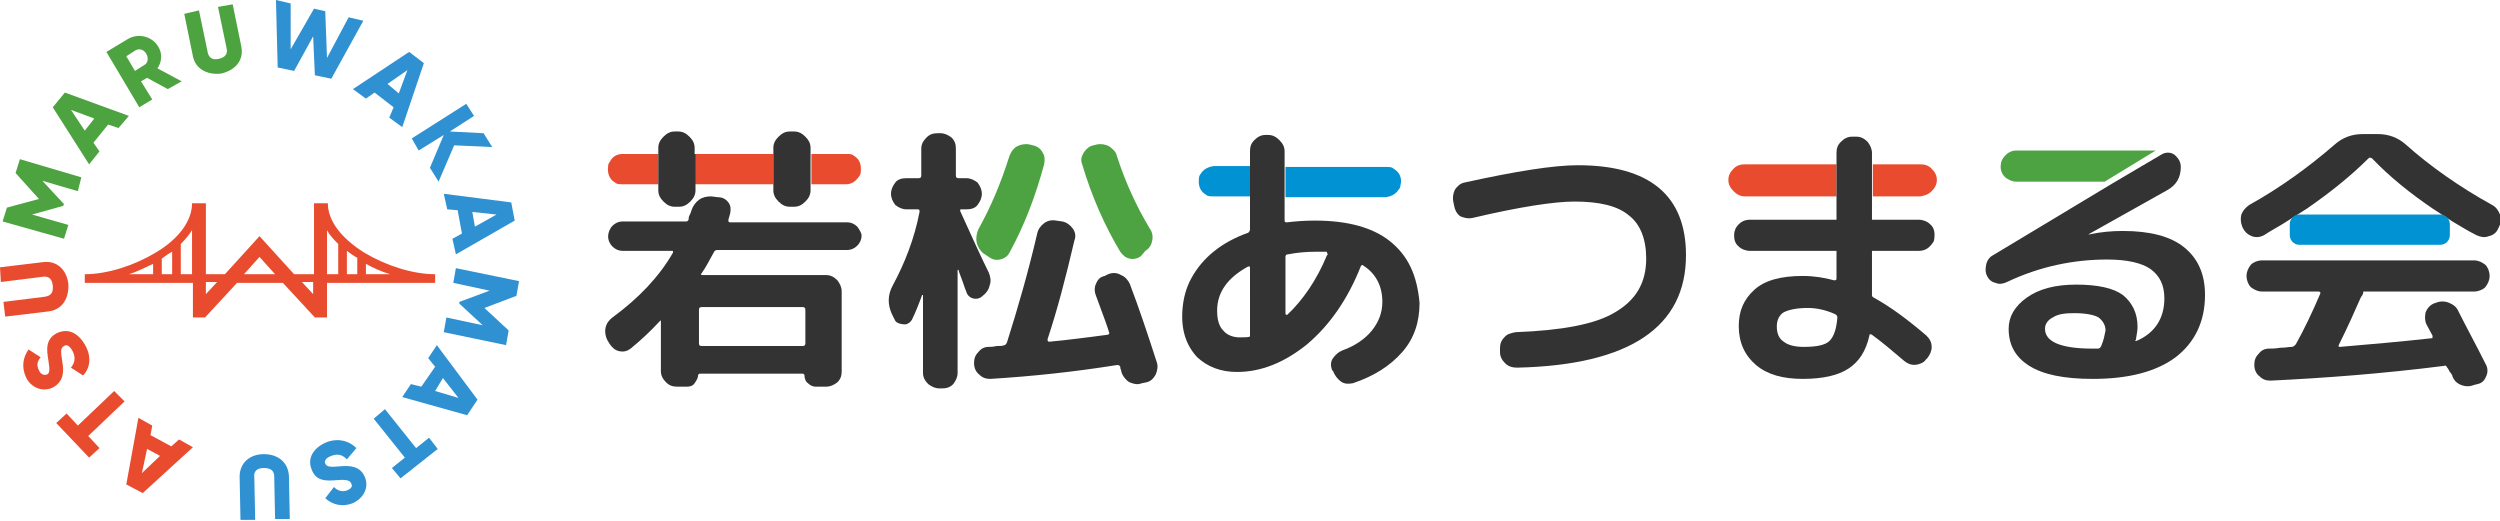 <?xml version="1.0" encoding="utf-8"?>
<!-- Generator: Adobe Illustrator 27.9.6, SVG Export Plug-In . SVG Version: 9.03 Build 54986)  -->
<svg version="1.1" id="レイヤー_1" xmlns="http://www.w3.org/2000/svg" xmlns:xlink="http://www.w3.org/1999/xlink" x="0px"
	 y="0px" width="289px" height="60.2px" viewBox="0 0 289 60.2" style="enable-background:new 0 0 289 60.2;" xml:space="preserve">
<style type="text/css">
	.st0{fill:#0092D2;}
	.st1{fill:#E94B2E;}
	.st2{fill:#333333;}
	.st3{fill:#4DA341;}
	.st4{fill:none;}
	.st5{fill:#3091D2;}
	.st6{fill:#4DA340;}
</style>
<g>
	<g>
		<g>
			<path class="st0" d="M138.8,20.1c-0.1,0.1-0.2,0.3-0.2,0.5c-0.1,0.8,0.1,1.5,0.8,1.9c0.2,0.2,0.5,0.2,0.8,0.2c1,0,4.4,0,4.4,0
				v-3.5h-4.3C139.6,19.3,139.1,19.6,138.8,20.1z"/>
			<path class="st0" d="M161.7,21.9c0.1-0.1,0.2-0.3,0.2-0.5c0.2-0.8-0.1-1.5-0.8-1.9c-0.2-0.2-0.5-0.2-0.8-0.2l-11.7,0v3.5h11.6
				C160.8,22.7,161.3,22.5,161.7,21.9z"/>
		</g>
		<g>
			<path class="st1" d="M200.4,19.5c-0.4,0.4-0.6,0.8-0.6,1.3c0,0.5,0.2,0.9,0.6,1.3c0.4,0.4,0.8,0.6,1.3,0.6h10.6V19h-10.6
				C201.2,19,200.8,19.1,200.4,19.5z"/>
			<path class="st1" d="M223.3,22.1c0.4-0.4,0.6-0.8,0.6-1.3c0-0.5-0.2-0.9-0.6-1.3c-0.4-0.4-0.8-0.5-1.3-0.5h-5.5v3.7h5.5
				C222.5,22.6,222.9,22.5,223.3,22.1z"/>
		</g>
		<path class="st1" d="M70.5,18.7c-0.1,0.1-0.2,0.3-0.2,0.5c-0.1,0.8,0.1,1.5,0.8,1.9c0.2,0.2,0.5,0.2,0.8,0.2l4.2,0v-3.5H72
			C71.3,17.8,70.8,18.1,70.5,18.7z"/>
		<path class="st1" d="M99.3,20.4c0.1-0.1,0.2-0.3,0.2-0.5c0.1-0.8-0.1-1.5-0.8-1.9c-0.2-0.2-0.5-0.2-0.8-0.2l-4.1,0v3.5h4
			C98.4,21.3,98.9,21,99.3,20.4z"/>
		<rect x="80.3" y="17.8" class="st1" width="9.1" height="3.5"/>
		<path class="st2" d="M99.1,26.2c-0.3-0.3-0.7-0.5-1.2-0.5H84.4c-0.2,0-0.2-0.1-0.2-0.3l0.2-0.7c0.1-0.5,0.1-0.9-0.2-1.3
			c-0.3-0.4-0.7-0.6-1.2-0.6l-0.8-0.1c-0.5,0-1,0.1-1.4,0.4c-0.4,0.3-0.7,0.7-0.9,1.3c0,0.1-0.1,0.3-0.2,0.5
			c-0.1,0.2-0.1,0.4-0.1,0.5c-0.1,0.2-0.2,0.2-0.3,0.2H72c-0.5,0-0.9,0.2-1.2,0.5c-0.3,0.3-0.5,0.8-0.5,1.2c0,0.5,0.2,0.9,0.5,1.2
			c0.3,0.3,0.7,0.5,1.2,0.5h5.7c0.1,0,0.1,0,0.1,0.1c0,0.1,0,0.1,0,0.1c-1.6,2.8-4,5.3-7,7.5c-0.4,0.3-0.7,0.7-0.8,1.2
			c-0.1,0.5,0,1,0.2,1.4l0.3,0.5c0.3,0.4,0.6,0.7,1.1,0.8c0.5,0.1,0.9,0,1.3-0.3c1.1-0.9,2.3-2,3.4-3.2c0,0,0.1-0.1,0.1,0
			c0,0,0,0.1,0,0.1v5.7c0,0.5,0.2,0.9,0.6,1.3c0.4,0.4,0.8,0.5,1.3,0.5h1.1c0.4,0,0.7-0.1,0.9-0.4c0.2-0.3,0.4-0.6,0.4-0.9
			c0-0.1,0.1-0.2,0.2-0.2h11.9c0.1,0,0.2,0.1,0.2,0.2c0,0.3,0.1,0.7,0.4,0.9c0.3,0.3,0.6,0.4,0.9,0.4h1.2c0.5,0,0.9-0.2,1.3-0.5
			c0.4-0.4,0.5-0.8,0.5-1.3v-9.2c0-0.5-0.2-0.9-0.5-1.3c-0.4-0.4-0.8-0.6-1.3-0.6H81.2c-0.2,0-0.2-0.1-0.1-0.2
			c0.5-0.7,0.9-1.5,1.4-2.4c0.1-0.2,0.2-0.3,0.4-0.3h15c0.5,0,0.9-0.2,1.2-0.5c0.3-0.3,0.5-0.7,0.5-1.2C99.6,27,99.4,26.6,99.1,26.2
			z M81.1,35.5h11.7c0.2,0,0.3,0.1,0.3,0.3v3.9c0,0.2-0.1,0.3-0.3,0.3H81.1c-0.2,0-0.3-0.1-0.3-0.3v-3.9
			C80.8,35.6,80.9,35.5,81.1,35.5z"/>
		<g>
			<path class="st2" d="M103.5,37.1l-0.4-0.8c-0.5-1.1-0.5-2.2,0.1-3.3c1.4-2.6,2.5-5.4,3.1-8.5c0-0.2,0-0.3-0.2-0.3h-1.3
				c-0.5,0-0.9-0.2-1.3-0.5c-0.3-0.4-0.5-0.8-0.5-1.3c0-0.5,0.2-0.9,0.5-1.3c0.3-0.4,0.8-0.5,1.3-0.5h1.4c0.2,0,0.3-0.1,0.3-0.3
				v-3.1c0-0.5,0.2-0.9,0.6-1.3c0.4-0.4,0.8-0.5,1.3-0.5h0.3c0.5,0,0.9,0.2,1.3,0.5c0.4,0.4,0.5,0.8,0.5,1.3v3.1
				c0,0.2,0.1,0.3,0.3,0.3h0.9c0.5,0,0.9,0.2,1.3,0.5c0.3,0.4,0.5,0.8,0.5,1.3c0,0.5-0.2,0.9-0.5,1.3c-0.3,0.4-0.8,0.5-1.3,0.5h-0.6
				c-0.1,0-0.1,0-0.1,0.1c0,0.1,0,0.1,0,0.1c1.4,3.1,2.5,5.5,3.3,7.1c0.2,0.5,0.3,1,0.1,1.5c-0.1,0.5-0.4,0.9-0.8,1.2
				c-0.3,0.3-0.7,0.4-1.1,0.3c-0.4-0.1-0.7-0.4-0.8-0.8c-0.1-0.2-0.2-0.5-0.4-1.1c-0.2-0.6-0.4-1-0.5-1.4c0,0,0,0-0.1,0
				c0,0,0,0,0,0.1v11.8c0,0.5-0.2,0.9-0.5,1.3c-0.4,0.4-0.8,0.5-1.3,0.5h-0.3c-0.5,0-0.9-0.2-1.3-0.5c-0.4-0.4-0.6-0.8-0.6-1.3v-9
				c0,0-0.1,0-0.1,0c-0.4,1.1-0.8,2.1-1.2,2.9c-0.2,0.3-0.5,0.5-0.8,0.5S103.7,37.4,103.5,37.1z"/>
			<path class="st2" d="M128.1,31.7c0.5-0.2,1-0.2,1.5,0.1c0.5,0.2,0.8,0.6,1,1c1.1,2.9,2.1,5.9,3.1,9c0.2,0.5,0.1,1-0.1,1.5
				c-0.3,0.5-0.6,0.8-1.1,0.9l-0.5,0.1c-0.5,0.2-0.9,0.1-1.4-0.1c-0.4-0.2-0.7-0.6-0.9-1c0-0.1-0.1-0.2-0.1-0.4
				c-0.1-0.2-0.1-0.3-0.1-0.4c-0.1-0.2-0.2-0.2-0.4-0.2c-5,0.8-9.8,1.3-14.6,1.6c-0.5,0-0.9-0.1-1.3-0.5c-0.4-0.3-0.6-0.8-0.6-1.3
				c0-0.5,0.1-0.9,0.5-1.3c0.3-0.4,0.7-0.6,1.2-0.6c0.2,0,0.5,0,0.9-0.1c0.4,0,0.7,0,0.9-0.1c0.1,0,0.2-0.1,0.3-0.3
				c1.3-4.1,2.5-8.3,3.5-12.6c0.1-0.5,0.4-0.9,0.8-1.2c0.4-0.3,0.9-0.4,1.4-0.3l0.7,0.1c0.5,0.1,0.9,0.4,1.2,0.8
				c0.3,0.4,0.4,0.9,0.2,1.4c-1,4.3-2,8.1-3.1,11.4c0,0.2,0,0.3,0.2,0.3c2.2-0.2,4.4-0.5,6.7-0.8c0.2,0,0.3-0.2,0.2-0.3
				c-0.1-0.4-0.6-1.8-1.5-4.2c-0.2-0.5-0.2-1,0-1.4c0.2-0.5,0.5-0.8,1-0.9L128.1,31.7z"/>
			<path class="st3" d="M116.7,29.2c-0.2,0.4-0.6,0.7-1.1,0.8c-0.5,0.1-0.9,0-1.3-0.3l-0.6-0.4c-0.4-0.3-0.7-0.8-0.8-1.3
				s0-1,0.2-1.5c1.4-2.5,2.6-5.3,3.6-8.5c0.2-0.5,0.5-0.9,0.9-1.1c0.4-0.2,0.9-0.3,1.4-0.2l0.4,0.1c0.5,0.1,0.9,0.4,1.1,0.8
				c0.3,0.4,0.3,0.9,0.2,1.4C119.7,22.7,118.4,26.1,116.7,29.2z"/>
			<path class="st3" d="M131.9,29.6c-0.4,0.3-0.9,0.4-1.3,0.3c-0.5-0.1-0.8-0.4-1.1-0.8c-1.8-3-3.3-6.4-4.4-10.1
				c-0.2-0.5-0.1-0.9,0.2-1.4c0.3-0.4,0.6-0.7,1.1-0.8l0.4-0.1c0.5-0.1,1,0,1.4,0.2c0.4,0.3,0.8,0.6,0.9,1.1c1,3.1,2.3,5.9,3.8,8.4
				c0.3,0.4,0.4,0.9,0.3,1.4c-0.1,0.5-0.3,0.9-0.8,1.2L131.9,29.6z"/>
		</g>
		<path class="st2" d="M168.1,23.8l-0.1-0.5c-0.1-0.5,0-1,0.2-1.4c0.3-0.4,0.6-0.7,1.1-0.8c5.9-1.3,10.3-2,13.1-2
			c8.3,0,12.5,3.5,12.5,10.4c0,8.3-6.5,12.7-19.5,13c-0.5,0-1-0.1-1.4-0.5c-0.4-0.4-0.6-0.8-0.6-1.3l0-0.4c0-0.5,0.1-0.9,0.5-1.3
			c0.3-0.4,0.8-0.5,1.3-0.6c5.3-0.2,9.2-0.9,11.5-2.3c2.4-1.4,3.6-3.4,3.6-6.2c0-2.3-0.7-4-2-5c-1.3-1.1-3.4-1.6-6.3-1.6
			c-2.3,0-6.3,0.6-11.8,1.9c-0.5,0.1-0.9,0-1.4-0.2C168.4,24.7,168.2,24.3,168.1,23.8z"/>
		<path class="st2" d="M272.9,34.4c-0.7,1.6-1.5,3.4-2.5,5.4c-0.1,0.2-0.1,0.3,0.1,0.3c3.5-0.3,7-0.6,10.6-1c0.1,0,0.1,0,0.1-0.1
			c0-0.1,0-0.1,0-0.2l-0.7-1.3c-0.2-0.4-0.2-0.9-0.1-1.4c0.2-0.5,0.5-0.8,0.9-1l0.3-0.1c0.5-0.2,1-0.2,1.5,0c0.5,0.2,0.9,0.5,1.1,1
			c0.9,1.8,2,3.8,3.2,6.2c0.2,0.4,0.2,0.9,0,1.3c-0.2,0.5-0.5,0.8-1,0.9l-0.4,0.1c-0.5,0.2-1,0.2-1.5,0c-0.5-0.2-0.8-0.5-1-1
			c0-0.1-0.1-0.3-0.3-0.5c-0.1-0.2-0.2-0.4-0.3-0.5c-0.1-0.2-0.2-0.3-0.4-0.2c-7.1,0.9-13.8,1.4-20,1.7c-0.5,0-0.9-0.1-1.3-0.5
			c-0.4-0.3-0.6-0.8-0.6-1.3c0-0.5,0.1-0.9,0.5-1.3c0.3-0.4,0.7-0.6,1.2-0.6c0.3,0,0.7,0,1.3-0.1c0.6,0,1-0.1,1.3-0.1
			c0.2,0,0.3-0.1,0.5-0.3c1-1.8,1.9-3.7,2.8-5.8c0.1-0.2,0-0.3-0.2-0.3h-6.5c-0.5,0-0.9-0.2-1.3-0.5c-0.3-0.3-0.5-0.8-0.5-1.3
			c0-0.5,0.2-0.9,0.5-1.3c0.3-0.3,0.8-0.5,1.3-0.5h24.5c0.5,0,0.9,0.2,1.3,0.5c0.3,0.3,0.5,0.8,0.5,1.3c0,0.5-0.2,0.9-0.5,1.3
			c-0.3,0.3-0.8,0.5-1.3,0.5h-12.8C273.2,34.1,273,34.2,272.9,34.4z M281.2,24.1c-2.5-1.7-4.9-3.6-7-5.8c-0.2-0.1-0.3-0.1-0.4,0
			c-2.1,2.1-4.5,4-7.1,5.8l-2.2,1.4c-0.9,0.6-1.9,1.1-2.8,1.7c-0.4,0.2-0.9,0.3-1.4,0.1c-0.5-0.2-0.8-0.5-1-0.9l-0.1-0.2
			c-0.2-0.5-0.2-1-0.1-1.4c0.2-0.5,0.5-0.8,0.9-1.1c3.6-2,6.9-4.4,9.9-7c0.9-0.8,2-1.2,3.2-1.2h1.8c1.2,0,2.3,0.4,3.2,1.2
			c2.8,2.5,6.2,4.9,10,7c0.4,0.2,0.7,0.6,0.9,1.1c0.2,0.5,0.1,1-0.1,1.4l-0.1,0.2c-0.2,0.5-0.6,0.8-1.1,0.9
			c-0.5,0.2-0.9,0.1-1.4-0.1c-1.2-0.6-2.1-1.2-2.8-1.6L281.2,24.1z"/>
		<g>
			<path class="st2" d="M80.3,17.8v-0.2v-0.5c0-0.5-0.2-0.9-0.6-1.3c-0.4-0.4-0.8-0.6-1.3-0.6H78c-0.5,0-0.9,0.2-1.3,0.6
				c-0.4,0.4-0.6,0.8-0.6,1.3v0.7v3.5c0,0,0,0.2,0,0.3c0,0.2,0,0.4,0,0.4c0,0.5,0.2,0.9,0.6,1.3c0.4,0.4,0.8,0.6,1.3,0.6h0.5
				c0.5,0,0.9-0.2,1.3-0.6c0.4-0.4,0.6-0.8,0.6-1.3v-0.6v-0.1V17.8z"/>
			<path class="st2" d="M93.7,17.8v-0.3v-0.4c0-0.5-0.2-0.9-0.6-1.3c-0.4-0.4-0.8-0.6-1.3-0.6h-0.5c-0.5,0-0.9,0.2-1.3,0.6
				c-0.4,0.4-0.6,0.8-0.6,1.3v0.5v0.2v3.5v0.1V22c0,0.5,0.2,0.9,0.6,1.3c0.4,0.4,0.8,0.6,1.3,0.6h0.5c0.5,0,0.9-0.2,1.3-0.6
				c0.4-0.4,0.6-0.8,0.6-1.3v-0.5v-0.2V17.8z"/>
		</g>
		<path class="st4" d="M153.3,29.2c-0.3,0-0.7,0-1.2,0c-1.1,0-2.2,0.1-3.2,0.3c-0.2,0-0.3,0.2-0.3,0.3v6.6c0,0,0,0.1,0.1,0.1
			s0.1,0,0.1,0c1.9-1.7,3.4-4,4.6-6.9c0-0.1,0-0.1,0-0.2C153.4,29.2,153.3,29.2,153.3,29.2z"/>
		<path class="st4" d="M144.5,30.9c-0.1,0-0.1,0-0.1,0c-2.4,1.3-3.6,3-3.6,5.1c0,1,0.2,1.7,0.7,2.3c0.5,0.5,1.1,0.8,1.9,0.8
			c0.6,0,1,0,1.2-0.1c0,0,0,0,0-0.1l0-7.8C144.6,31,144.5,31,144.5,30.9z"/>
		<path class="st2" d="M160.7,27.9c-2-1.6-4.9-2.4-8.7-2.4c-1.3,0-2.4,0.1-3.2,0.2c-0.2,0-0.3,0-0.3-0.2v-2.1v-0.5v-3.5v-0.4v-1.5
			c0-0.5-0.2-0.9-0.6-1.3c-0.4-0.4-0.8-0.6-1.3-0.6h-0.3c-0.5,0-0.9,0.2-1.3,0.6c-0.4,0.4-0.5,0.8-0.5,1.3v1.1v0.8v3.5v0.5v3.1
			c0,0.2-0.1,0.3-0.2,0.4c-3.1,1.1-5.3,2.9-6.6,5.3c-0.6,1.1-0.9,2.3-1,3.5c-0.2,2.4,0.4,4.2,1.7,5.6c1.2,1.1,2.7,1.7,4.6,1.7
			c2.8,0,5.5-1.1,8.1-3.2c2.6-2.2,4.7-5.2,6.2-9c0.1-0.2,0.2-0.2,0.3-0.1c1.4,0.9,2.2,2.3,2.2,4.2c0,1.2-0.4,2.3-1.2,3.3
			c-0.8,1-2,1.8-3.4,2.3c-0.5,0.2-0.8,0.5-1.1,0.9c-0.3,0.4-0.3,0.9-0.1,1.4l0.1,0.1c0.2,0.5,0.5,0.9,0.9,1.2
			c0.4,0.3,0.9,0.3,1.4,0.2c2.4-0.8,4.3-2,5.7-3.6c1.4-1.6,2-3.5,2-5.7C163.8,31.8,162.8,29.6,160.7,27.9z M144.5,38.9
			c-0.2,0.1-0.6,0.1-1.2,0.1c-0.8,0-1.5-0.3-1.9-0.8c-0.5-0.5-0.7-1.3-0.7-2.3c0-2.1,1.2-3.8,3.6-5.1c0,0,0.1,0,0.1,0
			c0.1,0,0.1,0.1,0.1,0.1L144.5,38.9C144.6,38.9,144.6,38.9,144.5,38.9z M153.4,29.5c-1.2,2.9-2.8,5.2-4.6,6.9c0,0-0.1,0-0.1,0
			s-0.1-0.1-0.1-0.1v-6.6c0-0.2,0.1-0.3,0.3-0.3c1-0.2,2.1-0.3,3.2-0.3c0.5,0,0.9,0,1.2,0c0.1,0,0.1,0,0.1,0.1
			C153.5,29.4,153.5,29.5,153.4,29.5z"/>
		<path class="st4" d="M212.1,36.3c-1.2-0.5-2.2-0.7-3.1-0.7c-1.3,0-2.2,0.2-2.8,0.5c-0.6,0.3-0.8,0.9-0.8,1.6
			c0,0.8,0.3,1.4,0.8,1.8c0.6,0.4,1.3,0.6,2.3,0.6c1.4,0,2.4-0.2,3-0.7c0.5-0.5,0.8-1.4,0.8-2.8C212.3,36.5,212.2,36.4,212.1,36.3z"
			/>
		<path class="st2" d="M216.4,22.6V19v-0.4v-0.9c0-0.5-0.2-0.9-0.5-1.3c-0.4-0.4-0.8-0.6-1.3-0.6h-0.5c-0.5,0-0.9,0.2-1.3,0.6
			c-0.4,0.4-0.5,0.8-0.5,1.3v0.9V19v3.7V23v2.4h-10c-0.7,0-1.2,0.3-1.6,0.9c-0.1,0.1-0.1,0.3-0.2,0.5c-0.1,0.7,0,1.3,0.5,1.7
			c0.3,0.3,0.8,0.5,1.3,0.5h10v3.2c0,0.2-0.1,0.2-0.3,0.2c-1.1-0.3-2.3-0.5-3.6-0.5c-2.5,0-4.4,0.5-5.6,1.6
			c-1.2,1.1-1.8,2.4-1.8,4.2c0,1.9,0.7,3.4,2,4.5c1.3,1.1,3.1,1.6,5.4,1.6c2.3,0,4.1-0.4,5.3-1.2c1.2-0.8,2-2,2.4-3.8
			c0-0.2,0.1-0.2,0.3-0.1c1.1,0.8,2.3,1.8,3.7,3c0.5,0.4,1,0.6,1.7,0.4c0.3-0.1,0.6-0.2,0.8-0.5l0.2-0.2c0.3-0.4,0.5-0.8,0.5-1.3
			c0-0.5-0.2-0.9-0.6-1.3c-2.1-1.8-4.1-3.3-6.1-4.4c-0.2-0.1-0.2-0.2-0.2-0.4v-5h5.4c0.7,0,1.2-0.3,1.6-0.9c0.1-0.1,0.2-0.3,0.2-0.5
			c0.1-0.7,0-1.3-0.5-1.7c-0.3-0.3-0.8-0.5-1.3-0.5h-5.4V23V22.6z M211.5,39.4c-0.5,0.5-1.5,0.7-3,0.7c-1,0-1.8-0.2-2.3-0.6
			c-0.6-0.4-0.8-1-0.8-1.8c0-0.7,0.3-1.3,0.8-1.6c0.6-0.3,1.5-0.5,2.8-0.5c0.9,0,2,0.2,3.1,0.7c0.2,0.1,0.3,0.2,0.3,0.4
			C212.3,38,212,38.9,211.5,39.4z"/>
		<path class="st4" d="M242.6,36.7c-0.5-0.4-1.5-0.5-2.8-0.5c-1.1,0-1.9,0.2-2.5,0.5c-0.6,0.4-0.9,0.8-0.9,1.3
			c0,1.5,1.8,2.3,5.5,2.3h0.6c0.2,0,0.3-0.1,0.4-0.3c0.3-0.7,0.5-1.3,0.5-1.8C243.3,37.5,243.1,37,242.6,36.7z"/>
		<path class="st2" d="M252.5,28.6c-1.6-1.3-4-1.9-7.1-1.9c-1.2,0-2.5,0.1-3.9,0.4h-0.1v0l9.1-5.1c1.1-0.6,1.6-1.5,1.6-2.7
			c0-0.5-0.2-0.9-0.6-1.3c0,0,0,0,0,0c-0.4-0.4-1.1-0.5-1.7-0.1l-5.6,3.3l-13.8,8.3c-0.4,0.2-0.7,0.6-0.8,1.1
			c-0.1,0.5-0.1,0.9,0.1,1.3c0.2,0.4,0.5,0.7,1,0.8c0.4,0.2,0.9,0.1,1.3-0.1c3.8-1.8,7.7-2.6,11.6-2.6c2.3,0,4,0.4,5,1.1
			c1.1,0.8,1.6,1.9,1.6,3.4c0,2.3-1.1,4-3.2,4.9c0,0-0.1,0-0.1,0c-0.1,0-0.1-0.1,0-0.1c0.1-0.6,0.2-1.1,0.2-1.5
			c0-1.6-0.6-2.8-1.7-3.7c-1.1-0.8-2.9-1.2-5.4-1.2c-2.4,0-4.3,0.5-5.7,1.5c-1.4,1-2.1,2.2-2.1,3.6c0,1.9,0.8,3.3,2.4,4.3
			c1.6,1,4,1.5,7.3,1.5c4.1,0,7.3-0.8,9.6-2.5c2.2-1.7,3.4-4.1,3.4-7.2C254.9,31.7,254.1,29.9,252.5,28.6z M242.9,40
			c-0.1,0.2-0.2,0.3-0.4,0.3h-0.6c-3.7,0-5.5-0.8-5.5-2.3c0-0.5,0.3-1,0.9-1.3c0.6-0.4,1.4-0.5,2.5-0.5c1.3,0,2.3,0.2,2.8,0.5
			c0.5,0.4,0.8,0.9,0.8,1.5C243.3,38.7,243.2,39.3,242.9,40z"/>
		<path class="st3" d="M249.2,17.4h-16.1c-0.5,0-1,0.2-1.4,0.7c-0.2,0.2-0.4,0.6-0.4,0.9c-0.1,0.6,0.1,1.1,0.5,1.5
			c0.4,0.3,0.8,0.5,1.3,0.5h10.2L249.2,17.4z"/>
		<path class="st0" d="M282.1,28.3h-16.3c-0.6,0-1.1-0.5-1.1-1.1v-1.3c0-0.6,0.5-1.1,1.1-1.1h16.3c0.6,0,1.1,0.5,1.1,1.1v1.3
			C283.2,27.8,282.7,28.3,282.1,28.3z"/>
	</g>
	<g>
		<path class="st1" d="M42.1,29.2c-2.7-1.7-4.2-3.7-4.2-5.7h0h-0.9h-0.7v8.2H34l-4-4.4l-4,4.4h-2.2v-8.2h-0.7h-0.9h0
			c0,2-1.5,4.1-4.2,5.7c-2.5,1.5-5.6,2.5-8.2,2.5v1h12.5v4h1.4l3.7-4H30h2.7l3.7,4h1.4v-4h12.5v-1C47.7,31.7,44.6,30.7,42.1,29.2z
			 M17.7,31.7h-2.8c1-0.3,1.9-0.8,2.8-1.2V31.7z M19.9,31.7h-1.2v-1.8c0.4-0.3,0.8-0.6,1.2-0.8V31.7z M22.2,31.7h-1.3v-3.5
			c0.5-0.5,1-1.1,1.3-1.6V31.7z M23.8,34v-1.4h1.3L23.8,34z M30,31.7h-1.8l1.8-2l1.8,2H30z M36.2,34l-1.3-1.4h1.3V34z M39.1,31.7
			h-1.3v-5.1c0.3,0.6,0.8,1.1,1.3,1.6V31.7z M41.3,31.7h-1.2V29c0.4,0.3,0.8,0.6,1.2,0.8V31.7z M42.3,31.7v-1.2
			c0.9,0.5,1.8,0.9,2.8,1.2H42.3z"/>
		<g>
			<path class="st5" d="M31.9,0l1.7,0.4l0,5.3L36.3,1l1.3,0.3l0.2,5.4L40.3,2L42,2.4l-3.7,6.7l-1.9-0.4l-0.2-4.5l-2.2,4l-1.9-0.4
				L31.9,0z"/>
			<path class="st5" d="M45.5,12.4l-2.2-1.7l-1,0.7l-1.5-1.1l6.5-4.3l1.7,1.3l-2.5,7.4l-1.5-1.1L45.5,12.4z M46.1,10.8l1-2.7
				l-2.3,1.6L46.1,10.8z"/>
			<path class="st5" d="M49.7,19.4l1.6-3.8l-2.9,1.8L47.6,16l6.3-4l0.9,1.4L52,15.2l3.9,0.2l1,1.6l-4.4-0.2l-1.8,4.2L49.7,19.4z"/>
			<path class="st5" d="M53.4,27l-0.5-2.7l-1.2-0.1l-0.4-1.8l7.8,1l0.4,2.1l-6.8,3.9l-0.4-1.8L53.4,27z M54.9,26.2l2.5-1.4l-2.8-0.3
				L54.9,26.2z"/>
			<path class="st5" d="M51.3,38.4l0.3-1.7l4.2,0.9l-2.7-2.5l0-0.2l3.5-1.3l-4.2-0.9l0.3-1.7l7.3,1.5l-0.3,1.7L56,35.6l2.8,2.6
				l-0.3,1.7L51.3,38.4z"/>
			<path class="st5" d="M48.7,44.7l1.6-2.3l-0.8-1l1-1.5l4.7,6.3L54,48l-7.5-2.1l1-1.5L48.7,44.7z M50.3,45.2l2.7,0.8l-1.8-2.3
				L50.3,45.2z"/>
			<path class="st5" d="M45.3,54.1l1.5-1.2l-3.6-4.5l1.3-1.1l3.6,4.5l1.5-1.2l1,1.3l-4.3,3.4L45.3,54.1z"/>
			<path class="st5" d="M41.2,51.8l-1.1,1.3c-0.5-0.5-1-0.7-1.8-0.4c-0.8,0.3-0.8,0.7-0.7,0.9c0.2,0.4,0.6,0.4,1.8,0.3
				c1.1-0.1,2.3,0,2.8,1.3c0.5,1.3-0.3,2.5-1.5,3c-1.1,0.4-2.2,0.2-3.1-0.6l1-1.3c0.4,0.4,0.9,0.6,1.5,0.4c0.5-0.2,0.7-0.5,0.5-0.8
				c-0.1-0.3-0.4-0.5-1.6-0.4c-1.2,0.1-2.5,0.2-3-1.3c-0.5-1.3,0.3-2.5,1.8-3.1C39.2,50.6,40.4,51,41.2,51.8z"/>
			<path class="st5" d="M33.4,55l0.1,5l-1.7,0l-0.1-4.9c0-0.6-0.3-1-1.2-1c-0.9,0-1.2,0.5-1.1,1.1l0.1,4.9l-1.7,0l-0.1-5
				c0-1.6,1.2-2.6,2.8-2.6C32.1,52.5,33.3,53.4,33.4,55z"/>
			<path class="st1" d="M17.4,50.3l2.4,1.3l0.9-0.8l1.6,0.9l-5.8,5.3l-1.9-1l1.4-7.7l1.6,0.9L17.4,50.3z M17,51.9l-0.6,2.8l2.1-2
				L17,51.9z"/>
			<path class="st1" d="M7.7,47.8L9,49.2l4.2-4l1.2,1.2l-4.2,4l1.3,1.4l-1.2,1.1l-3.8-4L7.7,47.8z"/>
			<path class="st1" d="M9.6,43.4l-1.4-0.9c0.4-0.5,0.6-1.1,0.2-1.9c-0.4-0.7-0.7-0.8-1-0.6C7,40.2,7,40.6,7.2,41.8
				c0.2,1.1,0.2,2.3-1.1,3c-1.3,0.6-2.6-0.1-3.1-1.2c-0.5-1.1-0.4-2.2,0.3-3.2l1.4,0.9c-0.4,0.5-0.5,0.9-0.2,1.5
				c0.2,0.5,0.6,0.6,0.9,0.5c0.3-0.1,0.4-0.4,0.2-1.6c-0.2-1.2-0.4-2.5,1-3.2c1.3-0.6,2.5,0,3.3,1.5C10.6,41.3,10.4,42.6,9.6,43.4z"
				/>
			<path class="st1" d="M5.6,36l-5,0.6l-0.2-1.7l4.8-0.6c0.6-0.1,1-0.4,0.9-1.3c-0.1-0.9-0.6-1.1-1.2-1l-4.8,0.6L0,30.9l5-0.6
				c1.6-0.2,2.7,0.9,2.9,2.5C8,34.5,7.2,35.8,5.6,36z"/>
			<path class="st6" d="M9.4,20.5L9,22.1l-4.1-1.2l2.5,2.7l-0.1,0.2l-3.6,1L7.9,26l-0.5,1.6l-7.1-2l0.5-1.6l3.7-1L1.8,20l0.5-1.6
				L9.4,20.5z"/>
			<path class="st6" d="M12.5,14.4l-1.7,2.1l0.7,1L10.3,19l-4.2-6.6l1.4-1.7l7.4,2.7l-1.2,1.4L12.5,14.4z M10.9,13.7l-2.7-1l1.6,2.4
				L10.9,13.7z"/>
			<path class="st6" d="M17,9l-0.7,0.4l1.3,2.1l-1.5,0.9L12.3,6l2.5-1.5c1.2-0.7,2.8-0.3,3.5,0.9c0.5,0.8,0.4,1.8-0.1,2.5L21,9.4
				l-1.6,0.9L17,9z M15.6,8.2l1.1-0.7c0.4-0.2,0.5-0.8,0.2-1.3c-0.3-0.5-0.8-0.6-1.2-0.4l-1.1,0.7L15.6,8.2z"/>
			<path class="st6" d="M22.3,6.5l-1-4.9L23,1.2l1,4.8c0.1,0.6,0.5,1,1.3,0.8c0.9-0.2,1-0.7,0.9-1.2l-1-4.8l1.7-0.3l1,4.9
				c0.3,1.6-0.7,2.7-2.3,3.1C24,8.7,22.6,8,22.3,6.5z"/>
		</g>
	</g>
</g>
</svg>
